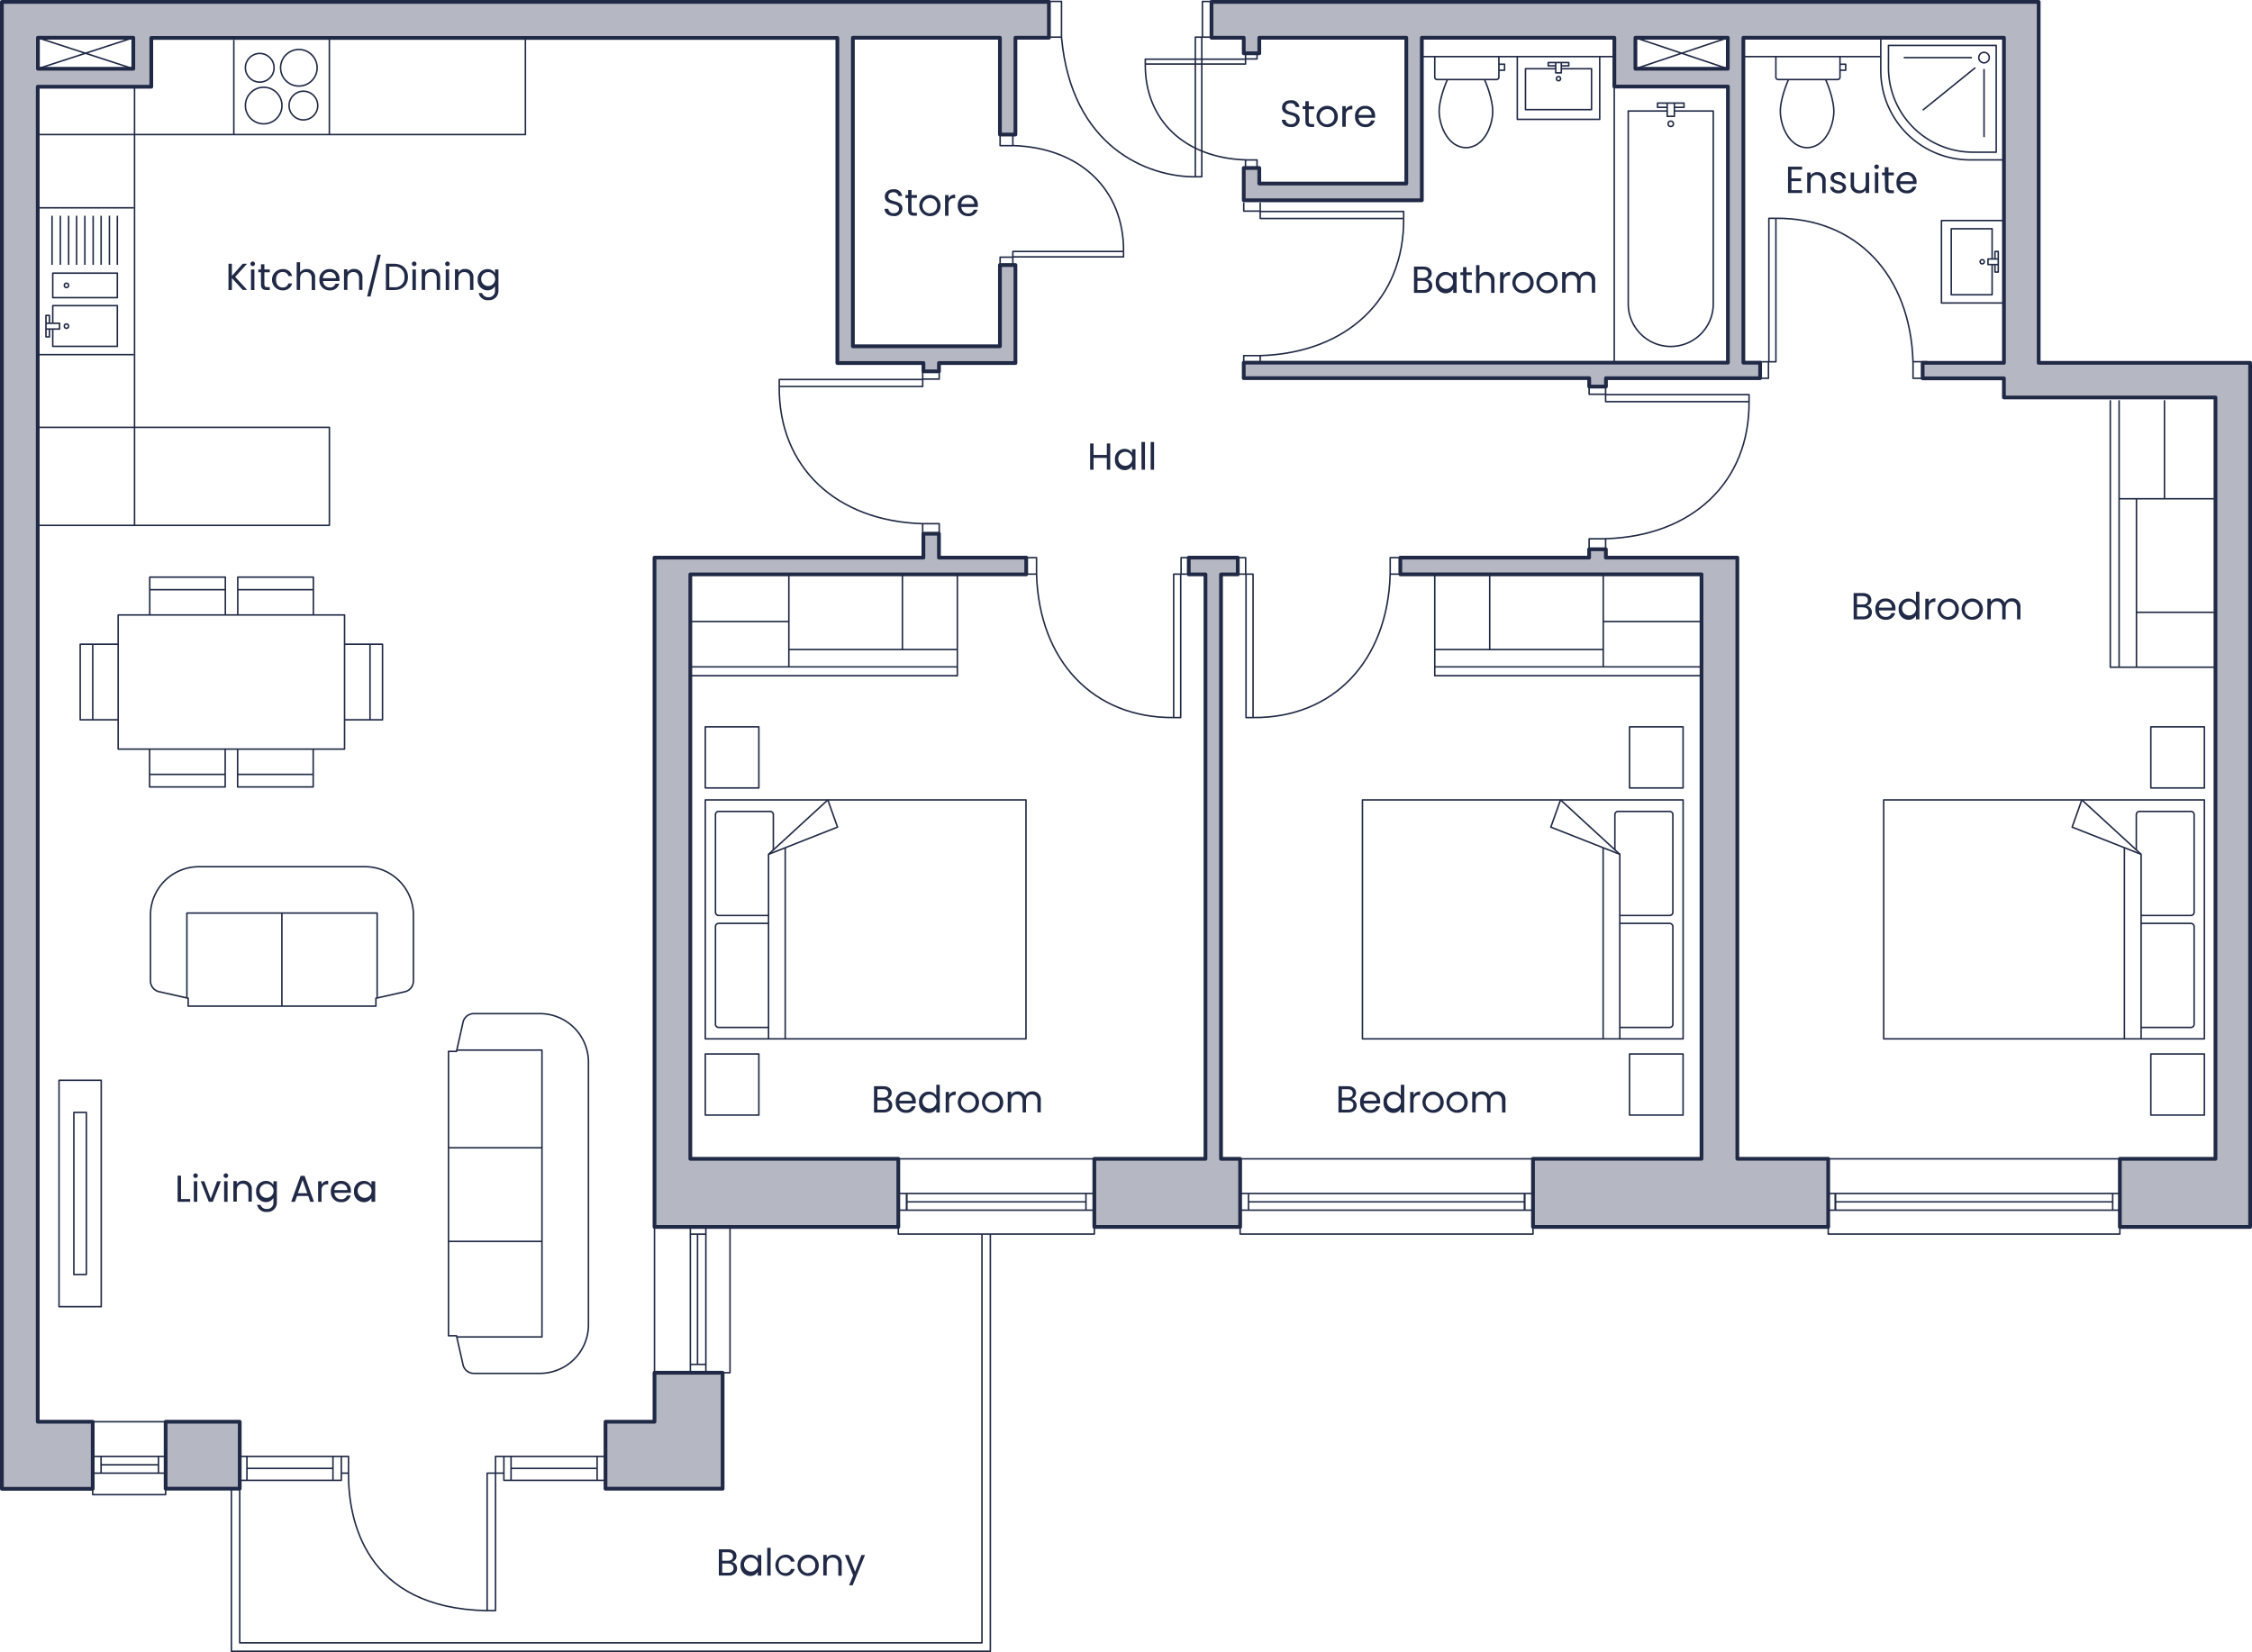 <?xml version="1.0" encoding="UTF-8"?> <svg xmlns="http://www.w3.org/2000/svg" viewBox="0 0 599.73 439.96"><defs><style>.cls-1{fill:none;stroke-width:0.4px;}.cls-1,.cls-2{stroke:#202945;stroke-linejoin:round;}.cls-2{fill:#b5b7c2;stroke-linecap:round;}.cls-3{fill:#202945;}</style></defs><g id="Lines"><polyline class="cls-1" points="261.51 328.66 261.51 437.53 63.84 437.53 63.84 396.47"></polyline><polyline class="cls-1" points="263.74 328.66 263.74 439.76 61.62 439.76 61.62 396.47"></polyline><line class="cls-1" x1="24.69" y1="378.64" x2="44.11" y2="378.64"></line><line class="cls-1" x1="24.69" y1="387.87" x2="44.11" y2="387.87"></line><line class="cls-1" x1="24.69" y1="392.33" x2="44.11" y2="392.33"></line><polyline class="cls-1" points="24.69 396.47 24.69 398.06 44.11 398.06 44.11 396.47"></polyline><line class="cls-1" x1="26.92" y1="392.33" x2="26.92" y2="387.87"></line><line class="cls-1" x1="42.2" y1="392.33" x2="42.2" y2="387.87"></line><line class="cls-1" x1="26.92" y1="390.1" x2="42.2" y2="390.1"></line><line class="cls-1" x1="185.76" y1="328.67" x2="185.76" y2="363.36"></line><line class="cls-1" x1="183.85" y1="326.76" x2="183.85" y2="365.59"></line><line class="cls-1" x1="187.98" y1="326.76" x2="187.98" y2="365.59"></line><polyline class="cls-1" points="194.41 326.76 194.41 365.59 192.44 365.59"></polyline><line class="cls-1" x1="174.3" y1="326.76" x2="174.3" y2="365.59"></line><line class="cls-1" x1="187.98" y1="328.67" x2="183.85" y2="328.67"></line><line class="cls-1" x1="187.98" y1="363.36" x2="183.85" y2="363.36"></line><line class="cls-1" x1="429.89" y1="23.1" x2="429.89" y2="96.63"></line><line class="cls-1" x1="488.78" y1="317.85" x2="488.78" y2="322.3"></line><line class="cls-1" x1="488.78" y1="320.08" x2="562.63" y2="320.08"></line><line class="cls-1" x1="406.02" y1="317.85" x2="406.02" y2="322.3"></line><line class="cls-1" x1="241.46" y1="317.85" x2="241.46" y2="322.3"></line><line class="cls-1" x1="564.54" y1="317.85" x2="486.87" y2="317.85"></line><line class="cls-1" x1="564.54" y1="308.62" x2="486.87" y2="308.62"></line><polyline class="cls-1" points="486.87 326.21 486.87 328.66 564.54 328.66 564.54 326.76"></polyline><line class="cls-1" x1="564.54" y1="322.3" x2="486.87" y2="322.3"></line><line class="cls-1" x1="488.78" y1="317.85" x2="488.78" y2="322.3"></line><line class="cls-1" x1="562.63" y1="317.85" x2="562.63" y2="322.3"></line><line class="cls-1" x1="241.46" y1="320.08" x2="289.2" y2="320.08"></line><line class="cls-1" x1="241.46" y1="317.85" x2="241.46" y2="322.3"></line><line class="cls-1" x1="289.2" y1="317.85" x2="289.2" y2="322.3"></line><line class="cls-1" x1="291.43" y1="317.85" x2="291.43" y2="322.3"></line><line class="cls-1" x1="330.26" y1="317.85" x2="408.25" y2="317.85"></line><line class="cls-1" x1="330.26" y1="308.62" x2="408.25" y2="308.62"></line><polyline class="cls-1" points="408.25 326.76 408.25 328.66 330.26 328.66 330.26 326.33"></polyline><polyline class="cls-1" points="291.43 326.76 291.43 328.66 239.23 328.66 239.23 326.76"></polyline><line class="cls-1" x1="330.26" y1="322.3" x2="408.25" y2="322.3"></line><line class="cls-1" x1="239.23" y1="322.3" x2="291.43" y2="322.3"></line><line class="cls-1" x1="239.23" y1="317.85" x2="291.43" y2="317.85"></line><line class="cls-1" x1="239.23" y1="308.62" x2="291.43" y2="308.62"></line><line class="cls-1" x1="406.02" y1="320.08" x2="332.49" y2="320.08"></line><line class="cls-1" x1="406.02" y1="317.85" x2="406.02" y2="322.3"></line><line class="cls-1" x1="332.49" y1="317.85" x2="332.49" y2="322.3"></line><path class="cls-1" d="M304.92,213.79" transform="translate(-121.08 -35.05)"></path><polyline class="cls-1" points="139.92 10.05 139.92 35.83 10.05 35.83"></polyline><polyline class="cls-1" points="10.05 113.81 87.72 113.81 87.72 139.92 10.05 139.92"></polyline><line class="cls-1" x1="10.05" y1="370.69" x2="10.05" y2="345.54"></line><line class="cls-1" x1="88.67" y1="391.06" x2="65.76" y2="391.06"></line><line class="cls-1" x1="65.76" y1="394.24" x2="65.76" y2="387.87"></line><line class="cls-1" x1="90.9" y1="387.87" x2="63.85" y2="387.87"></line><line class="cls-1" x1="136.1" y1="391.06" x2="159.02" y2="391.06"></line><line class="cls-1" x1="159.02" y1="394.24" x2="159.02" y2="387.87"></line><line class="cls-1" x1="134.19" y1="387.87" x2="161.25" y2="387.87"></line><polyline class="cls-1" points="90.9 387.87 90.9 394.24 63.84 394.24"></polyline><polyline class="cls-1" points="134.19 387.87 134.19 394.24 161.25 394.24"></polyline><line class="cls-1" x1="88.67" y1="394.24" x2="88.67" y2="387.87"></line><line class="cls-1" x1="136.1" y1="394.24" x2="136.1" y2="387.87"></line><polyline class="cls-1" points="131.96 392.33 131.96 428.94 129.73 428.94 129.73 392.33 131.96 392.33"></polyline><polyline class="cls-1" points="90.9 392.33 92.81 392.33 92.81 387.87 90.9 387.87"></polyline><polyline class="cls-1" points="134.19 392.33 131.96 392.33 131.96 387.87 134.19 387.87"></polyline><line class="cls-1" x1="9.54" y1="55.35" x2="35.67" y2="55.35"></line><line class="cls-1" x1="9.54" y1="94.45" x2="35.67" y2="94.45"></line><line class="cls-1" x1="22.6" y1="70.53" x2="22.6" y2="57.47"></line><line class="cls-1" x1="20.4" y1="70.53" x2="20.4" y2="57.47"></line><line class="cls-1" x1="18.28" y1="70.53" x2="18.28" y2="57.47"></line><line class="cls-1" x1="16.07" y1="70.53" x2="16.07" y2="57.47"></line><line class="cls-1" x1="24.81" y1="70.53" x2="24.81" y2="57.47"></line><line class="cls-1" x1="26.93" y1="70.53" x2="26.93" y2="57.47"></line><line class="cls-1" x1="29.14" y1="70.53" x2="29.14" y2="57.47"></line><line class="cls-1" x1="31.25" y1="70.53" x2="31.25" y2="57.47"></line><rect class="cls-1" x="14.05" y="72.74" width="17.2" height="6.53"></rect><polyline class="cls-1" points="14.05 86.09 14.05 81.39 31.25 81.39 31.25 92.24 14.05 92.24 14.05 87.63"></polyline><line class="cls-1" x1="13.86" y1="70.53" x2="13.86" y2="57.47"></line><circle class="cls-1" cx="17.7" cy="86.86" r="0.58"></circle><circle class="cls-1" cx="17.7" cy="76" r="0.58"></circle><polyline class="cls-1" points="13.16 87.63 13.16 89.72 12.24 89.72 12.24 84 13.16 84 13.16 86.09"></polyline><polyline class="cls-1" points="12.24 86.09 15.86 86.09 15.86 87.63 12.24 87.63"></polyline><line class="cls-1" x1="62.27" y1="10.63" x2="62.27" y2="35.83"></line><line class="cls-1" x1="87.71" y1="35.83" x2="87.71" y2="10.48"></line><circle class="cls-1" cx="69.17" cy="18.05" r="3.82"></circle><circle class="cls-1" cx="79.59" cy="18.05" r="4.87"></circle><circle class="cls-1" cx="80.8" cy="28.11" r="3.82"></circle><circle class="cls-1" cx="70.22" cy="28.11" r="4.87"></circle><line class="cls-1" x1="35.83" y1="139.92" x2="35.83" y2="23.1"></line><path class="cls-1" d="M240.52,315.05v75.73h2.13l1.74,7.73a2.94,2.94,0,0,0,2.86,2.3h17.6a12.94,12.94,0,0,0,12.94-12.94V317.92A12.94,12.94,0,0,0,264.85,305H247.26a2.93,2.93,0,0,0-2.87,2.3l-1.74,7.77Z" transform="translate(-121.08 -35.05)"></path><polyline class="cls-1" points="121.65 279.66 144.33 279.66 144.33 356.06 121.64 356.06"></polyline><line class="cls-1" x1="144.33" y1="330.61" x2="119.45" y2="330.61"></line><line class="cls-1" x1="144.43" y1="305.68" x2="119.45" y2="305.68"></line><path class="cls-1" d="M171.19,303h50V300.9l7.71-1.73a2.94,2.94,0,0,0,2.28-2.86V278.77a12.9,12.9,0,0,0-12.89-12.9H174.05a12.91,12.91,0,0,0-12.9,12.9V296.3a2.93,2.93,0,0,0,2.3,2.86l7.74,1.74Z" transform="translate(-121.08 -35.05)"></path><polyline class="cls-1" points="49.77 265.77 49.77 243.17 100.44 243.17 100.44 265.78"></polyline><line class="cls-1" x1="75.07" y1="243.17" x2="75.07" y2="267.97"></line><rect class="cls-1" x="15.72" y="287.7" width="11.24" height="60.3"></rect><rect class="cls-1" x="19.67" y="296.26" width="3.33" height="43.17"></rect><path class="cls-1" d="M250.81,464c-32.65-.59-37-24.34-36.92-36.6" transform="translate(-121.08 -35.05)"></path><polyline class="cls-1" points="183.84 179.96 254.95 179.96 254.95 152.16"></polyline><line class="cls-1" x1="240.32" y1="172.99" x2="240.32" y2="152.34"></line><line class="cls-1" x1="210.08" y1="172.99" x2="254.95" y2="172.99"></line><line class="cls-1" x1="210.08" y1="177.6" x2="210.08" y2="152.34"></line><line class="cls-1" x1="183.85" y1="165.53" x2="210.08" y2="165.53"></line><line class="cls-1" x1="183.85" y1="177.6" x2="254.95" y2="177.6"></line><polyline class="cls-1" points="453.19 179.96 382.09 179.96 382.09 152.16"></polyline><line class="cls-1" x1="396.72" y1="172.99" x2="396.72" y2="152.34"></line><line class="cls-1" x1="426.96" y1="172.99" x2="382.09" y2="172.99"></line><line class="cls-1" x1="426.96" y1="177.6" x2="426.96" y2="152.34"></line><line class="cls-1" x1="453.19" y1="165.53" x2="426.96" y2="165.53"></line><line class="cls-1" x1="453.19" y1="177.6" x2="382.09" y2="177.6"></line><polyline class="cls-1" points="561.99 106.59 561.99 177.69 589.79 177.69"></polyline><line class="cls-1" x1="568.96" y1="163.07" x2="589.61" y2="163.07"></line><line class="cls-1" x1="568.96" y1="132.83" x2="568.96" y2="177.7"></line><line class="cls-1" x1="564.34" y1="132.83" x2="589.61" y2="132.83"></line><line class="cls-1" x1="576.42" y1="106.59" x2="576.42" y2="132.83"></line><line class="cls-1" x1="564.34" y1="106.59" x2="564.34" y2="177.7"></line><polyline class="cls-1" points="207.52 102.93 245.73 102.93 245.73 101.06"></polyline><polyline class="cls-1" points="245.73 101.06 207.52 101.06 207.52 102.93"></polyline><path class="cls-1" d="M328.6,138c-.18,21.43,15.11,35.85,38.2,36.52v3.83" transform="translate(-121.08 -35.05)"></path><polyline class="cls-1" points="245.73 139.46 250.12 139.46 250.12 140.2 250.12 143.29"></polyline><polyline class="cls-1" points="250.12 98.69 250.12 100.96 245.73 100.96 245.73 98.69"></polyline><polyline class="cls-1" points="465.79 106.97 427.59 106.97 427.59 105.1"></polyline><polyline class="cls-1" points="427.59 105.1 465.79 105.1 465.79 106.97"></polyline><path class="cls-1" d="M586.87,142c.18,21.43-15.11,35.85-38.2,36.52v3.83" transform="translate(-121.08 -35.05)"></path><polyline class="cls-1" points="427.59 143.5 423.2 143.5 423.2 144.24 423.2 147.32"></polyline><polyline class="cls-1" points="423.2 102.72 423.2 105 427.59 105 427.59 102.72"></polyline><polyline class="cls-1" points="472.94 58.14 472.94 96.35 471.07 96.35"></polyline><polyline class="cls-1" points="471.07 96.35 471.07 58.14 472.94 58.14"></polyline><path class="cls-1" d="M594,93.19c21.43-.18,35.85,15.11,36.53,38.2h3.83" transform="translate(-121.08 -35.05)"></path><polyline class="cls-1" points="509.46 96.35 509.46 100.74 510.21 100.74 513.29 100.74"></polyline><polyline class="cls-1" points="468.69 100.74 470.96 100.74 470.96 96.35 468.69 96.35"></polyline><polyline class="cls-1" points="312.56 191.11 312.56 152.9 314.43 152.9"></polyline><polyline class="cls-1" points="314.43 152.9 314.43 191.11 312.56 191.11"></polyline><path class="cls-1" d="M433.64,226.15c-21.43.18-35.85-15.11-36.52-38.2h-3.83" transform="translate(-121.08 -35.05)"></path><polyline class="cls-1" points="276.04 152.9 276.04 148.51 275.29 148.51 272.21 148.51"></polyline><polyline class="cls-1" points="316.81 148.51 314.54 148.51 314.54 152.9 316.81 152.9"></polyline><polyline class="cls-1" points="373.81 58.19 335.61 58.19 335.61 56.32"></polyline><polyline class="cls-1" points="335.61 56.32 373.81 56.32 373.81 58.19"></polyline><path class="cls-1" d="M494.89,93.23c.18,21.43-15.11,35.85-38.2,36.53v3.83" transform="translate(-121.08 -35.05)"></path><polyline class="cls-1" points="335.61 94.71 331.22 94.71 331.22 95.46 331.22 98.54"></polyline><polyline class="cls-1" points="331.22 53.94 331.22 56.22 335.61 56.22 335.61 53.94"></polyline><polyline class="cls-1" points="333.7 191.11 333.7 152.9 331.83 152.9"></polyline><polyline class="cls-1" points="331.83 152.9 331.83 191.11 333.7 191.11"></polyline><path class="cls-1" d="M454.78,226.15c21.43.18,35.85-15.11,36.52-38.2h3.83" transform="translate(-121.08 -35.05)"></path><polyline class="cls-1" points="370.22 152.9 370.22 148.51 370.97 148.51 374.05 148.51"></polyline><polyline class="cls-1" points="329.45 148.51 331.73 148.51 331.73 152.9 329.45 152.9"></polyline><polyline class="cls-1" points="299.21 66.97 269.73 66.97 269.73 68.41"></polyline><polyline class="cls-1" points="269.73 68.41 299.21 68.41 299.21 66.97"></polyline><path class="cls-1" d="M420.29,102c.13-16.53-11.67-27.66-29.48-28.18v-3" transform="translate(-121.08 -35.05)"></path><polyline class="cls-1" points="269.73 38.79 266.34 38.79 266.34 38.21 266.34 35.83"></polyline><polyline class="cls-1" points="266.34 70.25 266.34 68.49 269.73 68.49 269.73 70.25"></polyline><polyline class="cls-1" points="305 17.06 331.7 17.06 331.7 15.76"></polyline><polyline class="cls-1" points="331.7 15.76 305 15.76 305 17.06"></polyline><path class="cls-1" d="M426.08,52.11c-.13,15,10.56,25,26.69,25.52v2.68" transform="translate(-121.08 -35.05)"></path><polyline class="cls-1" points="331.7 42.59 334.76 42.59 334.76 43.11 334.76 45.26"></polyline><polyline class="cls-1" points="334.76 14.1 334.76 15.69 331.7 15.69 331.7 14.1"></polyline><rect class="cls-1" x="633.6" y="237.2" width="63.64" height="85.4" transform="translate(264.45 910.27) rotate(-90)"></rect><polyline class="cls-1" points="554.41 213.03 570.2 227.52 570.2 276.67"></polyline><line class="cls-1" x1="565.75" y1="276.67" x2="565.75" y2="225.77"></line><polyline class="cls-1" points="570.2 227.52 551.83 220.28 554.41 213.03"></polyline><path class="cls-1" d="M691.27,308.68h13.27a.85.85,0,0,0,.86-.85v-26a.86.86,0,0,0-.86-.86H691.27" transform="translate(-121.08 -35.05)"></path><path class="cls-1" d="M691.27,278.86h13.27a.86.86,0,0,0,.86-.86V252a.85.85,0,0,0-.86-.85H690.85a.85.85,0,0,0-.85.85v9.43" transform="translate(-121.08 -35.05)"></path><rect class="cls-1" x="692.85" y="316.75" width="16.28" height="14.26" transform="translate(256.04 989.82) rotate(-90)"></rect><rect class="cls-1" x="692.85" y="229.63" width="16.28" height="14.26" transform="translate(343.16 902.7) rotate(-90)"></rect><rect class="cls-1" x="494.78" y="237.2" width="63.64" height="85.4" transform="translate(125.63 771.45) rotate(-90)"></rect><polyline class="cls-1" points="415.59 213.03 431.37 227.52 431.37 276.67"></polyline><line class="cls-1" x1="426.93" y1="276.67" x2="426.93" y2="225.77"></line><polyline class="cls-1" points="431.37 227.52 413 220.28 415.59 213.03"></polyline><path class="cls-1" d="M552.45,308.68h13.27a.86.86,0,0,0,.86-.85v-26a.87.87,0,0,0-.86-.86H552.45" transform="translate(-121.08 -35.05)"></path><path class="cls-1" d="M552.45,278.86h13.27a.87.87,0,0,0,.86-.86V252a.86.86,0,0,0-.86-.85H552a.86.86,0,0,0-.86.85v9.43" transform="translate(-121.08 -35.05)"></path><rect class="cls-1" x="554.03" y="316.75" width="16.28" height="14.26" transform="translate(117.21 851) rotate(-90)"></rect><rect class="cls-1" x="554.03" y="229.63" width="16.28" height="14.26" transform="translate(204.33 763.88) rotate(-90)"></rect><rect class="cls-1" x="319.78" y="237.2" width="63.64" height="85.4" transform="translate(-49.37 596.45) rotate(-90)"></rect><polyline class="cls-1" points="220.46 213.03 204.67 227.52 204.67 276.67"></polyline><line class="cls-1" x1="209.11" y1="276.67" x2="209.11" y2="225.77"></line><polyline class="cls-1" points="204.67 227.52 223.04 220.28 220.46 213.03"></polyline><path class="cls-1" d="M325.75,308.68H312.48a.86.86,0,0,1-.86-.85v-26a.87.87,0,0,1,.86-.86h13.27" transform="translate(-121.08 -35.05)"></path><path class="cls-1" d="M325.75,278.86H312.48a.87.87,0,0,1-.86-.86V252a.86.86,0,0,1,.86-.85h13.69a.86.86,0,0,1,.86.85v9.43" transform="translate(-121.08 -35.05)"></path><rect class="cls-1" x="307.89" y="316.75" width="16.28" height="14.26" transform="translate(-128.92 604.86) rotate(-90)"></rect><rect class="cls-1" x="307.89" y="229.63" width="16.28" height="14.26" transform="translate(-41.8 517.74) rotate(-90)"></rect><polyline class="cls-1" points="320.05 9.89 320.05 47.08 318.33 47.08"></polyline><polyline class="cls-1" points="318.33 47.08 318.33 9.89 323.57 9.89"></polyline><line class="cls-1" x1="279.34" y1="9.89" x2="282.69" y2="9.89"></line><path class="cls-1" d="M439.41,82.13c-12.52.09-33-7.74-35.64-37.19V35.43h-3.36" transform="translate(-121.08 -35.05)"></path><polyline class="cls-1" points="320.21 9.89 320.21 0.39 323.57 0.39"></polyline><circle class="cls-1" cx="444.94" cy="32.97" r="0.72"></circle><path class="cls-1" d="M565.07,64.61H554.7V116A11.32,11.32,0,0,0,566,127.32h0A11.32,11.32,0,0,0,577.34,116V64.61H567" transform="translate(-121.08 -35.05)"></path><polyline class="cls-1" points="443.99 28.59 441.42 28.59 441.42 27.45 448.47 27.45 448.47 28.59 445.9 28.59"></polyline><polyline class="cls-1" points="445.9 27.45 445.9 30.98 443.99 30.98 443.99 27.45"></polyline><circle class="cls-1" cx="415.05" cy="20.95" r="0.56"></circle><polyline class="cls-1" points="404.07 15.07 404.07 31.79 426.02 31.79 426.02 15.07"></polyline><polyline class="cls-1" points="415.79 18.3 423.84 18.3 423.84 29.19 406.25 29.19 406.25 18.3 414.3 18.3"></polyline><polyline class="cls-1" points="415.79 17.54 417.78 17.54 417.78 16.66 412.31 16.66 412.31 17.54 414.3 17.54"></polyline><polyline class="cls-1" points="414.3 16.66 414.3 19.4 415.79 19.4 415.79 16.66"></polyline><circle class="cls-1" cx="527.88" cy="69.71" r="0.56"></circle><polyline class="cls-1" points="533.75 58.73 517.03 58.73 517.03 80.69 533.75 80.69"></polyline><polyline class="cls-1" points="530.52 70.45 530.52 78.5 519.64 78.5 519.64 60.92 530.52 60.92 530.52 68.97"></polyline><polyline class="cls-1" points="531.28 70.45 531.28 72.45 532.16 72.45 532.16 66.97 531.28 66.97 531.28 68.97"></polyline><polyline class="cls-1" points="532.16 68.97 529.42 68.97 529.42 70.45 532.16 70.45"></polyline><path class="cls-1" d="M520.25,50.15v5.46a.63.63,0,0,1-.63.62H503.79a.62.62,0,0,1-.62-.62V50.15" transform="translate(-121.08 -35.05)"></path><path class="cls-1" d="M506.54,56.23s-2.46,5.38-2.17,9.16,2.53,8.87,7.11,9h0c4.57-.1,6.82-5.18,7.1-9s-2.16-9.16-2.16-9.16" transform="translate(-121.08 -35.05)"></path><polyline class="cls-1" points="399.17 17.1 400.68 17.1 400.68 18.71 399.17 18.71"></polyline><path class="cls-1" d="M611.09,50.15v5.46a.62.62,0,0,1-.62.62H594.64a.63.63,0,0,1-.63-.62V50.15" transform="translate(-121.08 -35.05)"></path><path class="cls-1" d="M597.38,56.23s-2.45,5.38-2.16,9.16,2.53,8.87,7.1,9h0c4.58-.1,6.83-5.18,7.11-9s-2.17-9.16-2.17-9.16" transform="translate(-121.08 -35.05)"></path><polyline class="cls-1" points="490.01 17.1 491.52 17.1 491.52 18.71 490.01 18.71"></polyline><line class="cls-1" x1="378.65" y1="15.07" x2="429.89" y2="15.07"></line><line class="cls-1" x1="464.27" y1="15.07" x2="500.83" y2="15.07"></line><path class="cls-1" d="M652.69,47.15V75.58h-6.24A22.49,22.49,0,0,1,624,53.09V47.15Z" transform="translate(-121.08 -35.05)"></path><path class="cls-1" d="M654.74,77.63h-9a23.79,23.79,0,0,1-23.79-23.8V45.09" transform="translate(-121.08 -35.05)"></path><circle class="cls-1" cx="528.37" cy="15.34" r="1.4"></circle><line class="cls-1" x1="525.12" y1="15.34" x2="506.98" y2="15.34"></line><line class="cls-1" x1="528.37" y1="18.39" x2="528.37" y2="36.53"></line><line class="cls-1" x1="526.05" y1="18.02" x2="512.06" y2="29.33"></line><rect class="cls-1" x="31.47" y="163.78" width="60.29" height="35.72"></rect><polyline class="cls-1" points="63.32 163.81 63.32 153.7 83.45 153.7 83.45 163.81"></polyline><line class="cls-1" x1="83.45" y1="157.04" x2="63.32" y2="157.04"></line><polyline class="cls-1" points="91.76 171.57 101.87 171.57 101.87 191.7 91.76 191.7"></polyline><line class="cls-1" x1="98.54" y1="191.7" x2="98.54" y2="171.57"></line><polyline class="cls-1" points="31.47 191.7 21.36 191.7 21.36 171.57 31.47 171.57"></polyline><line class="cls-1" x1="24.7" y1="171.57" x2="24.7" y2="191.7"></line><polyline class="cls-1" points="39.88 163.81 39.88 153.7 60.01 153.7 60.01 163.81"></polyline><line class="cls-1" x1="59.97" y1="157.04" x2="39.84" y2="157.04"></line><polyline class="cls-1" points="59.97 199.46 59.97 209.57 39.84 209.57 39.84 199.46"></polyline><line class="cls-1" x1="39.84" y1="206.23" x2="59.97" y2="206.23"></line><polyline class="cls-1" points="83.41 199.46 83.41 209.57 63.28 209.57 63.28 199.46"></polyline><line class="cls-1" x1="63.32" y1="206.23" x2="83.45" y2="206.23"></line><line class="cls-1" x1="10.05" y1="10.05" x2="35.45" y2="18.31"></line><line class="cls-1" x1="10.05" y1="18.31" x2="35.45" y2="10.05"></line><line class="cls-1" x1="435.53" y1="10.05" x2="460.13" y2="18.31"></line><line class="cls-1" x1="435.53" y1="18.31" x2="460.13" y2="10.05"></line></g><g id="Blocks"><rect class="cls-2" x="44.11" y="378.64" width="19.73" height="17.82"></rect><polyline class="cls-2" points="161.25 396.47 161.25 378.64 174.3 378.64 174.3 365.59 192.44 365.59 192.44 396.47 161.25 396.47"></polyline><polyline class="cls-2" points="273.29 152.97 183.84 152.97 183.84 308.62 239.23 308.62 239.23 326.76 174.3 326.76 174.3 148.51 245.91 148.51 245.91 142.14 250.05 142.14 250.05 148.51 273.29 148.51 273.29 152.97"></polyline><polyline class="cls-2" points="325.17 152.97 329.63 152.97 329.63 148.51 316.58 148.51 316.58 152.97 321.03 152.97 321.03 308.62 291.43 308.62 291.43 326.76 330.26 326.76 330.26 308.62 325.17 308.62 325.17 152.97"></polyline><path class="cls-2" d="M121.58,35.55v396h24.19V413.69H131.13V58.15h30.24v-13H344.08v86.58H367v2.22h4.14v-2.22H391.5v-26.1h-4.13v21.64H348.21V45.1h39.16V70.88h4.13V45.1h8.92V35.55Zm35,17.81h-25.4V45.1h25.4Z" transform="translate(-121.08 -35.05)"></path><path class="cls-2" d="M664,131.68V35.55H443.71V45.1h8.59v4.14h4.14V45.1h39.15V83.93H456.44V79.79H452.3v8.6h47.43V45.1H551v13h30.24v73.53H452.3v4.13h92V138h4.46v-2.23h41.06v-4.13h-4.46V45.1h69.39v86.58H633.1v4.13h21.64v5.1h56.34V343.67H685.62v18.14h34.69V131.68ZM581.21,53.36h-24.6V45.1h24.6Z" transform="translate(-121.08 -35.05)"></path><polygon class="cls-2" points="486.87 308.61 486.87 326.76 408.25 326.76 408.25 308.61 453.13 308.61 453.13 152.96 372.92 152.96 372.92 148.51 423.2 148.51 423.2 146.28 427.66 146.28 427.66 148.51 462.67 148.51 462.67 308.61 486.87 308.61"></polygon></g><g id="Text"><path class="cls-3" d="M165.19,413.69" transform="translate(-121.08 -35.05)"></path><path class="cls-3" d="M617.32,200h-2.6v-7h2.5c1.47,0,2.21.8,2.21,1.77a1.63,1.63,0,0,1-1.22,1.61,1.74,1.74,0,0,1,1.38,1.72C619.59,199.2,618.76,200,617.32,200Zm-.18-6.22h-1.51v2.26h1.53c.85,0,1.34-.42,1.34-1.13S618,193.8,617.14,193.8Zm.07,3h-1.58v2.46h1.61c.9,0,1.44-.45,1.44-1.21S618.1,196.81,617.21,196.81Z" transform="translate(-121.08 -35.05)"></path><path class="cls-3" d="M623.22,200.11a2.64,2.64,0,0,1-2.71-2.84,2.61,2.61,0,0,1,2.71-2.82,2.51,2.51,0,0,1,2.63,2.62,4.93,4.93,0,0,1,0,.55h-4.38a1.72,1.72,0,0,0,1.78,1.72,1.51,1.51,0,0,0,1.54-1h1A2.46,2.46,0,0,1,623.22,200.11Zm-1.77-3.23h3.46a1.61,1.61,0,0,0-1.73-1.66A1.7,1.7,0,0,0,621.45,196.88Z" transform="translate(-121.08 -35.05)"></path><path class="cls-3" d="M629.32,194.45a2.39,2.39,0,0,1,2,1.07v-2.9h.92V200h-.92v-1a2.25,2.25,0,0,1-2,1.12,2.64,2.64,0,0,1-2.6-2.85A2.6,2.6,0,0,1,629.32,194.45Zm.17.79a1.85,1.85,0,0,0-1.85,2,1.86,1.86,0,1,0,1.85-2Z" transform="translate(-121.08 -35.05)"></path><path class="cls-3" d="M634.72,200h-.91v-5.48h.91v.89a1.85,1.85,0,0,1,1.77-1v.94h-.24c-.87,0-1.53.39-1.53,1.66Z" transform="translate(-121.08 -35.05)"></path><path class="cls-3" d="M639.93,200.11a2.83,2.83,0,1,1,2.81-2.84A2.72,2.72,0,0,1,639.93,200.11Zm0-.8a1.86,1.86,0,0,0,1.88-2,1.84,1.84,0,0,0-1.85-2,2,2,0,0,0,0,4.07Z" transform="translate(-121.08 -35.05)"></path><path class="cls-3" d="M646.33,200.11a2.83,2.83,0,1,1,2.81-2.84A2.72,2.72,0,0,1,646.33,200.11Zm0-.8a1.86,1.86,0,0,0,1.88-2,1.84,1.84,0,0,0-1.85-2,2,2,0,0,0,0,4.07Z" transform="translate(-121.08 -35.05)"></path><path class="cls-3" d="M658.25,196.92c0-1.12-.6-1.69-1.5-1.69s-1.55.59-1.55,1.77v3h-.9v-3.1c0-1.12-.6-1.69-1.5-1.69s-1.55.59-1.55,1.77v3h-.91v-5.48h.91v.79a2,2,0,0,1,1.73-.89,2.06,2.06,0,0,1,2,1.22,2,2,0,0,1,1.94-1.22,2.12,2.12,0,0,1,2.22,2.35V200h-.9Z" transform="translate(-121.08 -35.05)"></path><path class="cls-3" d="M480.13,331.33h-2.6v-7H480c1.47,0,2.21.79,2.21,1.76a1.63,1.63,0,0,1-1.22,1.61,1.74,1.74,0,0,1,1.38,1.72C482.4,330.51,481.57,331.33,480.13,331.33Zm-.18-6.21h-1.51v2.25H480c.85,0,1.34-.42,1.34-1.13S480.84,325.12,480,325.12Zm.07,3h-1.58v2.46h1.61c.9,0,1.44-.45,1.44-1.21S480.91,328.12,480,328.12Z" transform="translate(-121.08 -35.05)"></path><path class="cls-3" d="M486,331.42a2.64,2.64,0,0,1-2.71-2.84,2.61,2.61,0,0,1,2.71-2.82,2.51,2.51,0,0,1,2.63,2.62,4.93,4.93,0,0,1,0,.55h-4.38a1.72,1.72,0,0,0,1.78,1.72,1.51,1.51,0,0,0,1.54-1h1A2.46,2.46,0,0,1,486,331.42Zm-1.77-3.23h3.46a1.61,1.61,0,0,0-1.73-1.66A1.7,1.7,0,0,0,484.26,328.19Z" transform="translate(-121.08 -35.05)"></path><path class="cls-3" d="M492.13,325.76a2.39,2.39,0,0,1,2,1.07v-2.89h.92v7.39h-.92v-1a2.25,2.25,0,0,1-2,1.12,2.64,2.64,0,0,1-2.6-2.85A2.6,2.6,0,0,1,492.13,325.76Zm.17.79a1.85,1.85,0,0,0-1.85,2,1.86,1.86,0,1,0,1.85-2Z" transform="translate(-121.08 -35.05)"></path><path class="cls-3" d="M497.53,331.33h-.91v-5.47h.91v.88a1.85,1.85,0,0,1,1.77-1v.94h-.24c-.87,0-1.53.39-1.53,1.66Z" transform="translate(-121.08 -35.05)"></path><path class="cls-3" d="M502.74,331.42a2.83,2.83,0,1,1,2.81-2.84A2.72,2.72,0,0,1,502.74,331.42Zm0-.8a1.86,1.86,0,0,0,1.88-2,1.84,1.84,0,0,0-1.85-2,2,2,0,0,0,0,4.07Z" transform="translate(-121.08 -35.05)"></path><path class="cls-3" d="M509.14,331.42a2.83,2.83,0,1,1,2.81-2.84A2.72,2.72,0,0,1,509.14,331.42Zm0-.8a1.86,1.86,0,0,0,1.88-2,1.84,1.84,0,0,0-1.85-2,2,2,0,0,0,0,4.07Z" transform="translate(-121.08 -35.05)"></path><path class="cls-3" d="M521.06,328.23c0-1.12-.6-1.69-1.5-1.69s-1.55.59-1.55,1.77v3h-.9v-3.1c0-1.12-.6-1.69-1.5-1.69s-1.55.59-1.55,1.77v3h-.91v-5.47h.91v.78a2,2,0,0,1,1.73-.89,2.08,2.08,0,0,1,2,1.22,2,2,0,0,1,1.94-1.22A2.12,2.12,0,0,1,522,328.1v3.23h-.9Z" transform="translate(-121.08 -35.05)"></path><path class="cls-3" d="M356.43,331.33h-2.59v-7h2.49c1.47,0,2.21.79,2.21,1.76a1.63,1.63,0,0,1-1.22,1.61,1.74,1.74,0,0,1,1.38,1.72C358.7,330.51,357.87,331.33,356.43,331.33Zm-.18-6.21h-1.51v2.25h1.53c.85,0,1.34-.42,1.34-1.13S357.14,325.12,356.25,325.12Zm.07,3h-1.58v2.46h1.61c.9,0,1.44-.45,1.44-1.21S357.21,328.12,356.32,328.12Z" transform="translate(-121.08 -35.05)"></path><path class="cls-3" d="M362.33,331.42a2.63,2.63,0,0,1-2.7-2.84,2.6,2.6,0,0,1,2.7-2.82,2.51,2.51,0,0,1,2.63,2.62,4.93,4.93,0,0,1,0,.55h-4.38a1.72,1.72,0,0,0,1.78,1.72,1.51,1.51,0,0,0,1.54-1h1A2.46,2.46,0,0,1,362.33,331.42Zm-1.77-3.23H364a1.61,1.61,0,0,0-1.73-1.66A1.7,1.7,0,0,0,360.56,328.19Z" transform="translate(-121.08 -35.05)"></path><path class="cls-3" d="M368.43,325.76a2.39,2.39,0,0,1,2,1.07v-2.89h.92v7.39h-.92v-1a2.25,2.25,0,0,1-2,1.12,2.63,2.63,0,0,1-2.59-2.85A2.59,2.59,0,0,1,368.43,325.76Zm.17.79a1.84,1.84,0,0,0-1.84,2,1.86,1.86,0,1,0,1.84-2Z" transform="translate(-121.08 -35.05)"></path><path class="cls-3" d="M373.83,331.33h-.9v-5.47h.9v.88a1.85,1.85,0,0,1,1.77-1v.94h-.24c-.87,0-1.53.39-1.53,1.66Z" transform="translate(-121.08 -35.05)"></path><path class="cls-3" d="M379,331.42a2.83,2.83,0,1,1,2.81-2.84A2.72,2.72,0,0,1,379,331.42Zm0-.8a1.86,1.86,0,0,0,1.88-2,1.84,1.84,0,0,0-1.85-2,2,2,0,0,0,0,4.07Z" transform="translate(-121.08 -35.05)"></path><path class="cls-3" d="M385.44,331.42a2.83,2.83,0,1,1,2.81-2.84A2.72,2.72,0,0,1,385.44,331.42Zm0-.8a1.86,1.86,0,0,0,1.88-2,1.84,1.84,0,0,0-1.85-2,2,2,0,0,0,0,4.07Z" transform="translate(-121.08 -35.05)"></path><path class="cls-3" d="M397.36,328.23c0-1.12-.6-1.69-1.5-1.69s-1.55.59-1.55,1.77v3h-.9v-3.1c0-1.12-.6-1.69-1.5-1.69s-1.55.59-1.55,1.77v3h-.91v-5.47h.91v.78a2,2,0,0,1,1.73-.89,2.08,2.08,0,0,1,2,1.22,2,2,0,0,1,1.94-1.22,2.12,2.12,0,0,1,2.22,2.35v3.23h-.9Z" transform="translate(-121.08 -35.05)"></path><path class="cls-3" d="M601,80.22h-2.84v2.33h2.54v.75h-2.54v2.4H601v.75h-3.75v-7H601Z" transform="translate(-121.08 -35.05)"></path><path class="cls-3" d="M606.37,83.35c0-1.12-.61-1.69-1.53-1.69s-1.57.58-1.57,1.76v3h-.91V81h.91v.78a2,2,0,0,1,1.76-.88,2.13,2.13,0,0,1,2.24,2.35v3.23h-.9Z" transform="translate(-121.08 -35.05)"></path><path class="cls-3" d="M610.7,86.54c-1.27,0-2.18-.7-2.23-1.7h.93c.05.53.52.93,1.29.93s1.12-.36,1.12-.81c0-1.22-3.23-.51-3.23-2.55,0-.84.78-1.53,2-1.53a1.84,1.84,0,0,1,2.07,1.72h-.91a1.05,1.05,0,0,0-1.19-.95c-.67,0-1.07.32-1.07.76,0,1.3,3.18.59,3.22,2.55C612.7,85.86,611.91,86.54,610.7,86.54Z" transform="translate(-121.08 -35.05)"></path><path class="cls-3" d="M618.84,86.45h-.91v-.81a2,2,0,0,1-1.75.89,2.14,2.14,0,0,1-2.25-2.35V81h.9v3.09a1.47,1.47,0,0,0,1.53,1.68c.94,0,1.57-.58,1.57-1.76V81h.91Z" transform="translate(-121.08 -35.05)"></path><path class="cls-3" d="M620.23,79.46a.61.61,0,1,1,.62.62A.61.61,0,0,1,620.23,79.46Zm.15,1.51h.91v5.48h-.91Z" transform="translate(-121.08 -35.05)"></path><path class="cls-3" d="M623,81.72h-.71V81H623V79.59H624V81h1.43v.75H624V85c0,.54.2.73.76.73h.67v.77h-.82c-1,0-1.52-.4-1.52-1.5Z" transform="translate(-121.08 -35.05)"></path><path class="cls-3" d="M628.85,86.54a2.64,2.64,0,0,1-2.71-2.84,2.61,2.61,0,0,1,2.71-2.82,2.51,2.51,0,0,1,2.63,2.62,4.93,4.93,0,0,1,0,.55h-4.38a1.72,1.72,0,0,0,1.78,1.72,1.51,1.51,0,0,0,1.54-1h1A2.46,2.46,0,0,1,628.85,86.54Zm-1.77-3.23h3.46a1.61,1.61,0,0,0-1.73-1.66A1.7,1.7,0,0,0,627.08,83.31Z" transform="translate(-121.08 -35.05)"></path><path class="cls-3" d="M500.24,113.05h-2.6v-7h2.5c1.47,0,2.21.8,2.21,1.77a1.63,1.63,0,0,1-1.22,1.61,1.74,1.74,0,0,1,1.38,1.72C502.51,112.23,501.68,113.05,500.24,113.05Zm-.18-6.22h-1.51v2.26h1.53c.85,0,1.34-.42,1.34-1.13S501,106.83,500.06,106.83Zm.07,3h-1.58v2.46h1.61c.9,0,1.44-.45,1.44-1.21S501,109.84,500.13,109.84Z" transform="translate(-121.08 -35.05)"></path><path class="cls-3" d="M506,107.48a2.27,2.27,0,0,1,2,1.09v-1H509v5.48h-.92v-1a2.29,2.29,0,0,1-2.05,1.11,2.64,2.64,0,0,1-2.59-2.85A2.6,2.6,0,0,1,506,107.48Zm.18.79a1.85,1.85,0,0,0-1.85,2,1.86,1.86,0,1,0,1.85-2Z" transform="translate(-121.08 -35.05)"></path><path class="cls-3" d="M510.73,108.32H510v-.75h.71v-1.38h.91v1.38h1.43v.75h-1.43v3.23c0,.54.2.73.76.73h.67v.77h-.82c-1,0-1.52-.4-1.52-1.5Z" transform="translate(-121.08 -35.05)"></path><path class="cls-3" d="M514.18,105.65h.9v2.71a2.06,2.06,0,0,1,1.81-.89,2.11,2.11,0,0,1,2.19,2.35v3.23h-.9V110c0-1.12-.61-1.69-1.53-1.69s-1.57.58-1.57,1.76v3h-.9Z" transform="translate(-121.08 -35.05)"></path><path class="cls-3" d="M521.48,113.05h-.91v-5.48h.91v.89a1.85,1.85,0,0,1,1.77-1v.94H523c-.87,0-1.53.39-1.53,1.66Z" transform="translate(-121.08 -35.05)"></path><path class="cls-3" d="M526.69,113.14a2.83,2.83,0,1,1,2.81-2.84A2.72,2.72,0,0,1,526.69,113.14Zm0-.8a1.86,1.86,0,0,0,1.88-2,1.84,1.84,0,0,0-1.85-2,2,2,0,0,0,0,4.07Z" transform="translate(-121.08 -35.05)"></path><path class="cls-3" d="M533.09,113.14a2.83,2.83,0,1,1,2.81-2.84A2.72,2.72,0,0,1,533.09,113.14Zm0-.8a1.86,1.86,0,0,0,1.88-2,1.84,1.84,0,0,0-1.85-2,2,2,0,0,0,0,4.07Z" transform="translate(-121.08 -35.05)"></path><path class="cls-3" d="M545,110c0-1.12-.6-1.69-1.5-1.69S542,108.85,542,110v3h-.9V110c0-1.12-.6-1.69-1.5-1.69S538,108.85,538,110v3h-.91v-5.48H538v.79a2,2,0,0,1,1.73-.89,2.06,2.06,0,0,1,2,1.22,2,2,0,0,1,1.94-1.22,2.12,2.12,0,0,1,2.22,2.35v3.23H545Z" transform="translate(-121.08 -35.05)"></path><path class="cls-3" d="M359.06,92.59c-1.4,0-2.39-.78-2.41-1.93h1a1.29,1.29,0,0,0,1.44,1.16c.88,0,1.4-.5,1.4-1.16,0-1.88-3.77-.68-3.77-3.27,0-1.15.93-1.93,2.31-1.93a2.08,2.08,0,0,1,2.31,1.79h-1a1.26,1.26,0,0,0-1.35-1c-.75,0-1.34.37-1.34,1.12,0,1.8,3.76.68,3.76,3.26A2.09,2.09,0,0,1,359.06,92.59Z" transform="translate(-121.08 -35.05)"></path><path class="cls-3" d="M362.92,87.79h-.71V87h.71V85.66h.91V87h1.43v.75h-1.43V91c0,.54.2.73.76.73h.67v.77h-.82c-1,0-1.52-.4-1.52-1.5Z" transform="translate(-121.08 -35.05)"></path><path class="cls-3" d="M368.75,92.61a2.83,2.83,0,1,1,2.81-2.84A2.72,2.72,0,0,1,368.75,92.61Zm0-.8a1.86,1.86,0,0,0,1.88-2,1.84,1.84,0,0,0-1.85-2,2,2,0,0,0,0,4.07Z" transform="translate(-121.08 -35.05)"></path><path class="cls-3" d="M373.67,92.52h-.91V87h.91v.89a1.85,1.85,0,0,1,1.77-1v.94h-.24c-.87,0-1.53.39-1.53,1.66Z" transform="translate(-121.08 -35.05)"></path><path class="cls-3" d="M378.86,92.61a2.64,2.64,0,0,1-2.71-2.84A2.61,2.61,0,0,1,378.86,87a2.51,2.51,0,0,1,2.63,2.62,4.93,4.93,0,0,1,0,.55h-4.38a1.72,1.72,0,0,0,1.78,1.72,1.51,1.51,0,0,0,1.54-1h1A2.46,2.46,0,0,1,378.86,92.61Zm-1.77-3.23h3.46a1.61,1.61,0,0,0-1.73-1.66A1.7,1.7,0,0,0,377.09,89.38Z" transform="translate(-121.08 -35.05)"></path><path class="cls-3" d="M415.84,157H412.3v3.15h-.91v-7h.91v3.06h3.54v-3.06h.91v7h-.91Z" transform="translate(-121.08 -35.05)"></path><path class="cls-3" d="M420.55,154.59a2.27,2.27,0,0,1,2,1.09v-1h.92v5.47h-.92v-1a2.29,2.29,0,0,1-2,1.11A2.63,2.63,0,0,1,418,157.4,2.6,2.6,0,0,1,420.55,154.59Zm.18.79a1.85,1.85,0,0,0-1.84,2,1.86,1.86,0,1,0,1.84-2Z" transform="translate(-121.08 -35.05)"></path><path class="cls-3" d="M425.05,152.76H426v7.39h-.91Z" transform="translate(-121.08 -35.05)"></path><path class="cls-3" d="M427.51,152.76h.91v7.39h-.91Z" transform="translate(-121.08 -35.05)"></path><path class="cls-3" d="M464.85,68.88c-1.4,0-2.39-.78-2.41-1.93h1a1.29,1.29,0,0,0,1.44,1.16c.88,0,1.4-.5,1.4-1.16,0-1.88-3.77-.68-3.77-3.27,0-1.15.93-1.93,2.31-1.93a2.08,2.08,0,0,1,2.31,1.79h-1a1.26,1.26,0,0,0-1.35-1c-.75,0-1.34.37-1.34,1.12,0,1.8,3.76.68,3.76,3.26A2.09,2.09,0,0,1,464.85,68.88Z" transform="translate(-121.08 -35.05)"></path><path class="cls-3" d="M468.71,64.08H468v-.75h.71V62h.91v1.38h1.43v.75h-1.43v3.23c0,.54.2.73.76.73h.67v.77h-.82c-1,0-1.52-.4-1.52-1.5Z" transform="translate(-121.08 -35.05)"></path><path class="cls-3" d="M474.54,68.9a2.83,2.83,0,1,1,2.81-2.84A2.72,2.72,0,0,1,474.54,68.9Zm0-.8a1.86,1.86,0,0,0,1.88-2,1.84,1.84,0,0,0-1.85-2,2,2,0,0,0,0,4.07Z" transform="translate(-121.08 -35.05)"></path><path class="cls-3" d="M479.46,68.81h-.91V63.33h.91v.89a1.85,1.85,0,0,1,1.77-1v.94H481c-.87,0-1.53.39-1.53,1.66Z" transform="translate(-121.08 -35.05)"></path><path class="cls-3" d="M484.65,68.9a2.64,2.64,0,0,1-2.71-2.84,2.61,2.61,0,0,1,2.71-2.82,2.51,2.51,0,0,1,2.63,2.62,4.93,4.93,0,0,1,0,.55h-4.38a1.72,1.72,0,0,0,1.78,1.72,1.51,1.51,0,0,0,1.54-1h1A2.46,2.46,0,0,1,484.65,68.9Zm-1.77-3.23h3.46A1.61,1.61,0,0,0,484.61,64,1.7,1.7,0,0,0,482.88,65.67Z" transform="translate(-121.08 -35.05)"></path><path class="cls-3" d="M169.29,348.16v6.22h2.44v.74h-3.35v-7Z" transform="translate(-121.08 -35.05)"></path><path class="cls-3" d="M172.55,348.14a.61.61,0,1,1,.62.62A.61.61,0,0,1,172.55,348.14Zm.15,1.51h.91v5.47h-.91Z" transform="translate(-121.08 -35.05)"></path><path class="cls-3" d="M175.49,349.65l1.71,4.63,1.7-4.63h1l-2.15,5.47h-1.06l-2.15-5.47Z" transform="translate(-121.08 -35.05)"></path><path class="cls-3" d="M180.62,348.14a.61.61,0,1,1,.62.62A.61.61,0,0,1,180.62,348.14Zm.15,1.51h.91v5.47h-.91Z" transform="translate(-121.08 -35.05)"></path><path class="cls-3" d="M187.24,352c0-1.12-.61-1.69-1.53-1.69s-1.57.58-1.57,1.76v3h-.91v-5.47h.91v.77a2,2,0,0,1,1.76-.88,2.13,2.13,0,0,1,2.24,2.35v3.23h-.9Z" transform="translate(-121.08 -35.05)"></path><path class="cls-3" d="M191.89,349.55a2.26,2.26,0,0,1,2,1.09v-1h.92v5.59a2.46,2.46,0,0,1-2.62,2.58,2.41,2.41,0,0,1-2.65-1.9h.9a1.7,1.7,0,0,0,1.75,1.11,1.63,1.63,0,0,0,1.7-1.79v-1.15a2.29,2.29,0,0,1-2,1.12,2.64,2.64,0,0,1-2.6-2.85A2.6,2.6,0,0,1,191.89,349.55Zm.18.79a1.85,1.85,0,0,0-1.85,2,1.86,1.86,0,1,0,1.85-2Z" transform="translate(-121.08 -35.05)"></path><path class="cls-3" d="M203.18,353.57h-3l-.56,1.55h-1l2.52-6.92h1.05l2.51,6.92h-1Zm-1.52-4.25-1.26,3.51h2.52Z" transform="translate(-121.08 -35.05)"></path><path class="cls-3" d="M206.71,355.12h-.91v-5.47h.91v.88a1.85,1.85,0,0,1,1.77-1v.94h-.24c-.87,0-1.53.39-1.53,1.66Z" transform="translate(-121.08 -35.05)"></path><path class="cls-3" d="M211.9,355.21a2.64,2.64,0,0,1-2.71-2.84,2.61,2.61,0,0,1,2.71-2.82,2.51,2.51,0,0,1,2.63,2.62,4.93,4.93,0,0,1,0,.55h-4.38a1.72,1.72,0,0,0,1.78,1.72,1.51,1.51,0,0,0,1.54-1h1A2.46,2.46,0,0,1,211.9,355.21ZM210.13,352h3.46a1.6,1.6,0,0,0-1.73-1.65A1.69,1.69,0,0,0,210.13,352Z" transform="translate(-121.08 -35.05)"></path><path class="cls-3" d="M218,349.55a2.29,2.29,0,0,1,2,1.09v-1H221v5.47H220v-1a2.29,2.29,0,0,1-2.05,1.11,2.64,2.64,0,0,1-2.59-2.85A2.6,2.6,0,0,1,218,349.55Zm.18.79a1.85,1.85,0,0,0-1.85,2,1.86,1.86,0,1,0,1.85-2Z" transform="translate(-121.08 -35.05)"></path><path class="cls-3" d="M182.84,109.11v3.18h-.91v-7h.91v3.23l2.88-3.23h1.15l-3.16,3.49,3.19,3.48h-1.19Z" transform="translate(-121.08 -35.05)"></path><path class="cls-3" d="M187.77,105.3a.61.61,0,1,1,.62.62A.61.61,0,0,1,187.77,105.3Zm.15,1.51h.91v5.48h-.91Z" transform="translate(-121.08 -35.05)"></path><path class="cls-3" d="M190.58,107.56h-.71v-.75h.71v-1.38h.91v1.38h1.43v.75h-1.43v3.23c0,.54.2.73.76.73h.67v.77h-.82c-1,0-1.52-.4-1.52-1.5Z" transform="translate(-121.08 -35.05)"></path><path class="cls-3" d="M196.35,106.72a2.38,2.38,0,0,1,2.53,1.85h-1a1.49,1.49,0,0,0-1.55-1.08c-1,0-1.74.71-1.74,2.05s.74,2.07,1.74,2.07a1.47,1.47,0,0,0,1.55-1.08h1a2.44,2.44,0,0,1-2.53,1.85,2.83,2.83,0,0,1,0-5.66Z" transform="translate(-121.08 -35.05)"></path><path class="cls-3" d="M200.09,104.89H201v2.71a2.06,2.06,0,0,1,1.81-.89,2.11,2.11,0,0,1,2.19,2.35v3.23h-.9v-3.1c0-1.12-.61-1.69-1.53-1.69s-1.57.58-1.57,1.76v3h-.91Z" transform="translate(-121.08 -35.05)"></path><path class="cls-3" d="M208.86,112.38a2.64,2.64,0,0,1-2.71-2.84,2.61,2.61,0,0,1,2.71-2.82,2.51,2.51,0,0,1,2.63,2.62,4.93,4.93,0,0,1,0,.55h-4.38a1.72,1.72,0,0,0,1.78,1.72,1.51,1.51,0,0,0,1.54-1h1A2.46,2.46,0,0,1,208.86,112.38Zm-1.77-3.23h3.46a1.61,1.61,0,0,0-1.73-1.66A1.7,1.7,0,0,0,207.09,109.15Z" transform="translate(-121.08 -35.05)"></path><path class="cls-3" d="M216.7,109.19c0-1.12-.61-1.69-1.53-1.69s-1.57.58-1.57,1.76v3h-.91v-5.48h.91v.78a2,2,0,0,1,1.76-.88,2.13,2.13,0,0,1,2.24,2.35v3.23h-.9Z" transform="translate(-121.08 -35.05)"></path><path class="cls-3" d="M221.58,102.87h.91L219.75,114h-.9Z" transform="translate(-121.08 -35.05)"></path><path class="cls-3" d="M229.72,108.82c0,2.16-1.41,3.47-3.7,3.47h-2.17v-7H226C228.31,105.32,229.72,106.66,229.72,108.82Zm-3.7,2.72a2.49,2.49,0,0,0,2.77-2.72,2.51,2.51,0,0,0-2.77-2.76h-1.26v5.48Z" transform="translate(-121.08 -35.05)"></path><path class="cls-3" d="M230.77,105.3a.61.61,0,1,1,.62.62A.61.61,0,0,1,230.77,105.3Zm.15,1.51h.91v5.48h-.91Z" transform="translate(-121.08 -35.05)"></path><path class="cls-3" d="M237.39,109.19c0-1.12-.61-1.69-1.53-1.69s-1.57.58-1.57,1.76v3h-.91v-5.48h.91v.78a2,2,0,0,1,1.76-.88,2.13,2.13,0,0,1,2.24,2.35v3.23h-.9Z" transform="translate(-121.08 -35.05)"></path><path class="cls-3" d="M239.63,105.3a.61.61,0,1,1,.62.62A.61.61,0,0,1,239.63,105.3Zm.15,1.51h.91v5.48h-.91Z" transform="translate(-121.08 -35.05)"></path><path class="cls-3" d="M246.25,109.19c0-1.12-.61-1.69-1.53-1.69s-1.57.58-1.57,1.76v3h-.91v-5.48h.91v.78a2,2,0,0,1,1.76-.88,2.13,2.13,0,0,1,2.24,2.35v3.23h-.9Z" transform="translate(-121.08 -35.05)"></path><path class="cls-3" d="M250.9,106.72a2.26,2.26,0,0,1,2,1.09v-1h.92v5.6a2.46,2.46,0,0,1-2.62,2.58,2.41,2.41,0,0,1-2.65-1.9h.9a1.7,1.7,0,0,0,1.75,1.11,1.63,1.63,0,0,0,1.7-1.79v-1.15a2.29,2.29,0,0,1-2,1.12,2.64,2.64,0,0,1-2.6-2.85A2.6,2.6,0,0,1,250.9,106.72Zm.18.79a1.85,1.85,0,0,0-1.85,2,1.86,1.86,0,1,0,1.85-2Z" transform="translate(-121.08 -35.05)"></path><path class="cls-3" d="M315.1,454.66h-2.59v-7H315c1.47,0,2.21.8,2.21,1.77a1.63,1.63,0,0,1-1.22,1.61,1.74,1.74,0,0,1,1.38,1.72C317.37,453.84,316.54,454.66,315.1,454.66Zm-.17-6.22h-1.51v2.26h1.52c.85,0,1.34-.42,1.34-1.13S315.81,448.44,314.93,448.44Zm.06,3h-1.57v2.46H315c.9,0,1.44-.45,1.44-1.21S315.88,451.45,315,451.45Z" transform="translate(-121.08 -35.05)"></path><path class="cls-3" d="M320.89,449.09a2.27,2.27,0,0,1,2,1.09v-1h.92v5.48h-.92v-1a2.28,2.28,0,0,1-2,1.11,2.64,2.64,0,0,1-2.59-2.85A2.6,2.6,0,0,1,320.89,449.09Zm.18.79a1.85,1.85,0,0,0-1.84,2,1.86,1.86,0,1,0,1.84-2Z" transform="translate(-121.08 -35.05)"></path><path class="cls-3" d="M325.4,447.26h.91v7.4h-.91Z" transform="translate(-121.08 -35.05)"></path><path class="cls-3" d="M330.18,449.09a2.38,2.38,0,0,1,2.53,1.85h-1a1.49,1.49,0,0,0-1.55-1.08c-1,0-1.73.71-1.73,2.05s.73,2.07,1.73,2.07a1.47,1.47,0,0,0,1.55-1.08h1a2.44,2.44,0,0,1-2.53,1.85,2.84,2.84,0,0,1,0-5.66Z" transform="translate(-121.08 -35.05)"></path><path class="cls-3" d="M336.31,454.75a2.83,2.83,0,1,1,2.81-2.84A2.72,2.72,0,0,1,336.31,454.75Zm0-.8a1.86,1.86,0,0,0,1.88-2,1.84,1.84,0,0,0-1.84-2,2,2,0,0,0,0,4.07Z" transform="translate(-121.08 -35.05)"></path><path class="cls-3" d="M344.33,451.56c0-1.12-.61-1.69-1.53-1.69s-1.56.58-1.56,1.76v3h-.91v-5.48h.91V450a2,2,0,0,1,1.75-.88,2.13,2.13,0,0,1,2.24,2.35v3.23h-.9Z" transform="translate(-121.08 -35.05)"></path><path class="cls-3" d="M350.5,449.18h.94l-3.29,8.06h-.94l1.07-2.64-2.2-5.42h1l1.71,4.44Z" transform="translate(-121.08 -35.05)"></path></g></svg> 